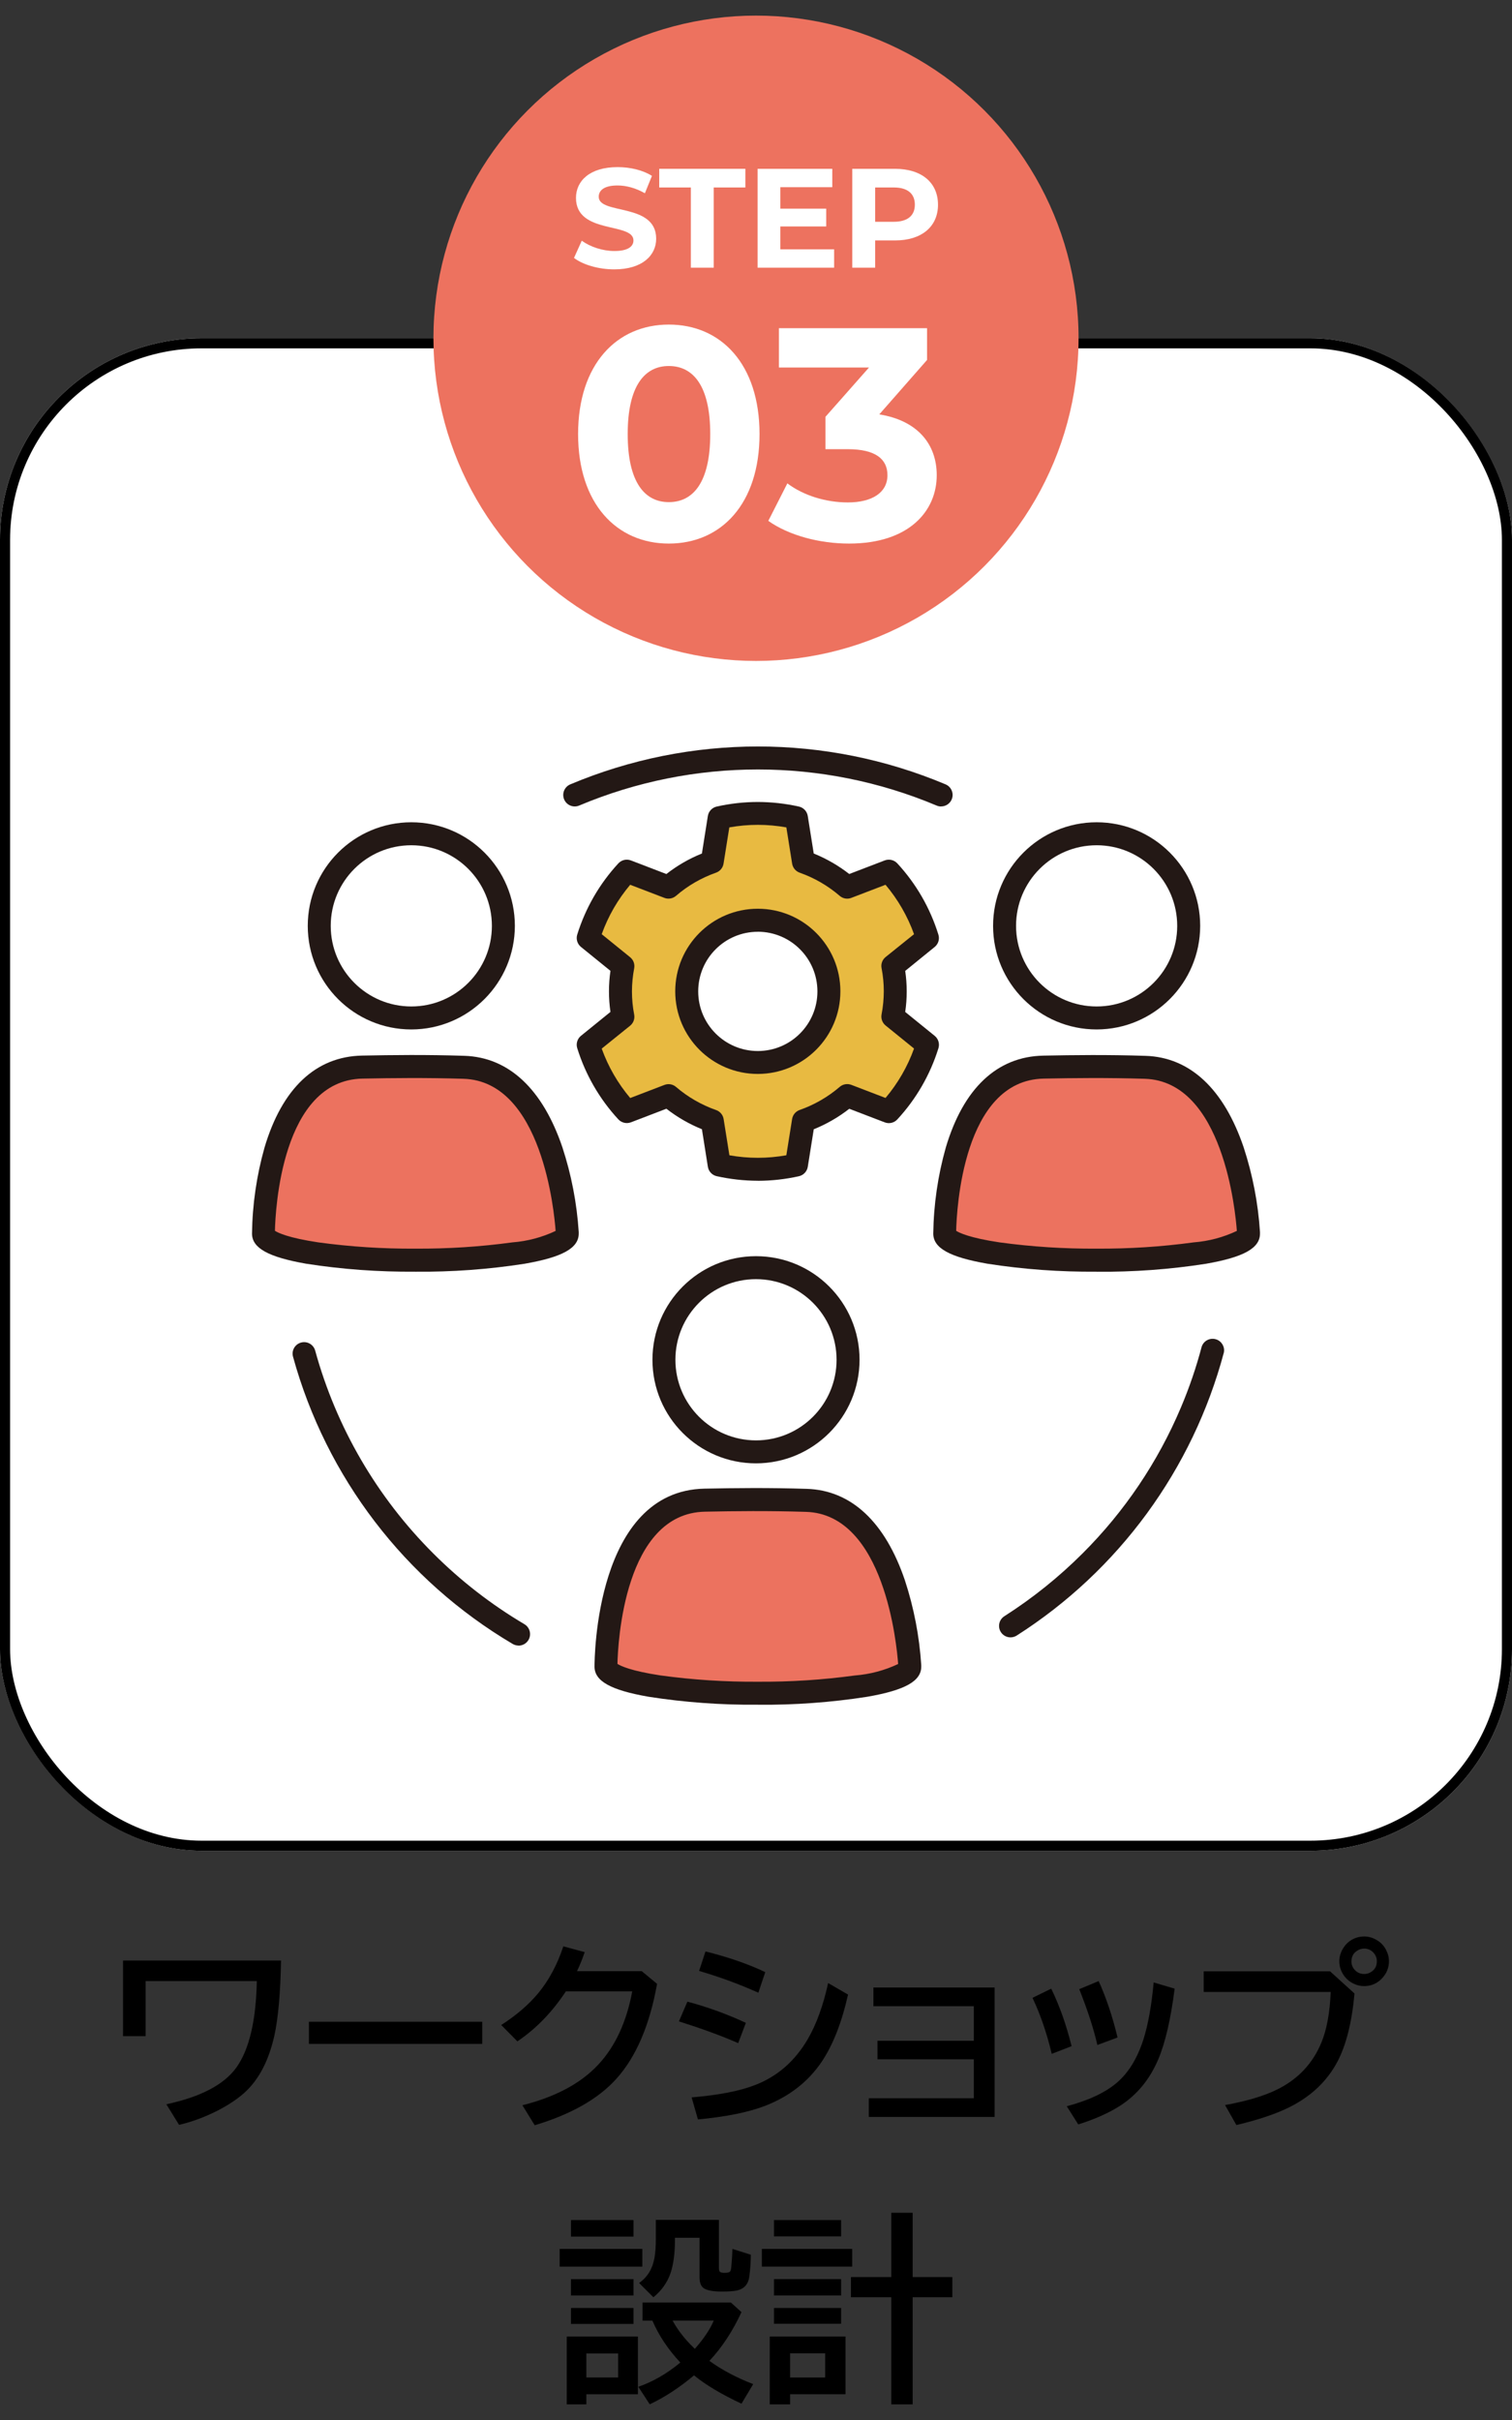 <?xml version="1.0" encoding="UTF-8"?>
<svg id="_レイヤー_1" xmlns="http://www.w3.org/2000/svg" xmlns:xlink="http://www.w3.org/1999/xlink" version="1.1" viewBox="0 0 150 240">
  <rect x="0" y="0" width="150" height="240" fill="#333333" stroke="none"/>
  <!-- Generator: Adobe Illustrator 29.3.1, SVG Export Plug-In . SVG Version: 2.1.0 Build 151)  -->
  <defs>
    <style>
      .st0, .st1 {
        fill: none;
      }

      .st2 {
        fill: #e8ba41;
      }

      .st3 {
        isolation: isolate;
      }

      .st4 {
        fill: #231815;
      }

      .st5 {
        fill: #fff;
      }

      .st6 {
        fill: #ec725f;
      }

      .st7 {
        fill: #ed725f;
      }

      .st1 {
        stroke: #000;
      }

      .st8 {
        clip-path: url(#clippath);
      }
    </style>
    <clipPath id="clippath">
      <rect class="st0" x="25" y="71.548" width="100" height="100"/>
    </clipPath>
  </defs>
  <g id="_長方形_283" data-name="長方形_283">
    <rect class="st5" y="33.548" width="150" height="150" rx="20" ry="20"/>
    <rect class="st1" x=".5" y="34.048" width="149" height="149" rx="19.5" ry="19.5"/>
  </g>
  <g>
    <g class="st3">
      <path d="M12.207,194.43h15.674c-.059,3.229-.28,5.716-.664,7.461-.6,2.676-1.703,4.658-3.311,5.947-1.049.84-2.338,1.565-3.867,2.178-.756.3-1.514.537-2.275.713l-1.26-2.041c3.431-.735,5.755-1.963,6.973-3.682,1.256-1.784,1.924-4.629,2.002-8.535h-11.035v5.459h-2.236v-7.5Z"/>
      <path d="M30.645,200.505h17.197v2.197h-17.197v-2.197Z"/>
      <path d="M63.662,195.485l1.523,1.26c-.736,4.114-2.087,7.259-4.053,9.434-1.791,1.979-4.486,3.509-8.086,4.59l-1.221-1.982c3.301-.833,5.813-2.181,7.539-4.043,1.673-1.797,2.793-4.216,3.359-7.256h-6.582c-1.367,2.07-2.973,3.724-4.814,4.961l-1.602-1.621c1.497-.964,2.718-2.012,3.662-3.145,1.067-1.289,1.9-2.842,2.5-4.658l2.119.576c-.234.684-.488,1.312-.762,1.885h6.416Z"/>
      <path d="M73.232,202.624c-1.602-.703-3.562-1.423-5.879-2.158l.84-1.953c1.992.527,3.926,1.228,5.801,2.1l-.762,2.012ZM68.613,208.005c2.662-.222,4.749-.625,6.26-1.211,2.232-.853,3.987-2.376,5.264-4.57.853-1.465,1.526-3.317,2.021-5.557l1.973,1.143c-.632,2.806-1.514,5.042-2.646,6.709-1.328,1.946-3.181,3.386-5.557,4.316-1.674.645-3.903,1.097-6.689,1.357l-.625-2.188ZM75.234,197.624c-1.921-.859-3.881-1.579-5.879-2.158l.635-1.934c2.252.56,4.229,1.243,5.928,2.051l-.684,2.041Z"/>
      <path d="M86.65,197.106h12.021v12.842h-12.48v-1.855h10.42v-3.867h-9.561v-1.836h9.561v-3.428h-9.961v-1.855Z"/>
      <path d="M104.336,203.688c-.469-2.005-1.104-3.857-1.904-5.557l1.855-.908c.826,1.692,1.5,3.594,2.021,5.703l-1.973.762ZM105.83,208.884c2.174-.579,3.834-1.36,4.98-2.344,1.146-.983,2.018-2.402,2.617-4.258.469-1.472.811-3.362,1.025-5.674l2.08.615c-.391,3.054-.935,5.394-1.631,7.021-.847,1.992-2.116,3.528-3.809,4.609-1.074.69-2.448,1.302-4.121,1.836l-1.143-1.807ZM108.867,202.809c-.365-1.595-.964-3.44-1.797-5.537l1.924-.801c.748,1.647,1.373,3.513,1.875,5.596l-2.002.742Z"/>
      <path d="M119.414,195.505h12.539l2.422,2.197c-.261,2.858-.824,5.107-1.689,6.748-1.016,1.927-2.588,3.428-4.717,4.502-1.328.671-3.1,1.27-5.312,1.797l-1.123-1.982c2.174-.397,3.896-.911,5.166-1.543,2.07-1.022,3.535-2.578,4.395-4.668.533-1.302.84-2.972.918-5.01h-12.598v-2.041ZM135.342,192.048c.436,0,.853.12,1.25.361.391.228.693.547.908.957.195.364.293.745.293,1.143,0,.638-.229,1.201-.684,1.689-.482.515-1.078.771-1.787.771-.352,0-.69-.078-1.016-.234-.404-.188-.732-.462-.986-.82-.3-.43-.449-.901-.449-1.416,0-.397.101-.781.303-1.152.201-.371.472-.671.811-.898.41-.267.862-.4,1.357-.4ZM135.332,193.249c-.241,0-.469.068-.684.205-.385.241-.576.596-.576,1.064,0,.332.113.618.342.859.247.261.553.391.918.391.208,0,.4-.046.576-.137.455-.234.684-.605.684-1.113,0-.358-.127-.661-.381-.908-.234-.241-.527-.361-.879-.361Z"/>
    </g>
    <g class="st3">
      <path d="M55.522,223.032h8.203v1.758h-8.203v-1.758ZM63.286,231.723v5.723h-5.117v1.006h-1.943v-6.729h7.061ZM56.646,220.171h6.201v1.641h-6.201v-1.641ZM56.646,226.03h6.201v1.621h-6.201v-1.621ZM56.646,228.891h6.201v1.582h-6.201v-1.582ZM58.169,233.403v2.383h3.154v-2.383h-3.154ZM70.376,234.136c1.243.898,2.691,1.667,4.346,2.305l-1.162,1.943c-1.986-.931-3.555-1.868-4.707-2.812-1.459,1.224-2.924,2.181-4.395,2.871l-1.133-1.738c1.426-.488,2.815-1.289,4.17-2.402-1.218-1.302-2.143-2.688-2.773-4.16h-.977v-1.797h8.76l1.055.957c-.886,1.907-1.947,3.519-3.184,4.834ZM65.063,220.151h6.26v4.756c0,.215.032.349.098.4.084.065.23.098.439.098.286,0,.472-.039.557-.117.064-.052.11-.225.137-.518.064-.749.101-1.328.107-1.738l1.826.576c-.007.749-.056,1.462-.146,2.139-.098.794-.524,1.267-1.279,1.416-.319.065-.798.098-1.436.098-.905,0-1.514-.114-1.826-.342-.268-.195-.4-.554-.4-1.074v-3.916h-2.441v.205c0,1.321-.144,2.415-.43,3.281-.326.95-.896,1.755-1.709,2.412l-1.416-1.416c.82-.573,1.328-1.399,1.523-2.48.091-.515.137-1.143.137-1.885v-1.895ZM68.931,232.944c.911-1.035,1.536-1.97,1.875-2.803h-4.082c.533.97,1.233,1.868,2.1,2.695l.107.107Z"/>
      <path d="M75.581,223.032h8.965v1.758h-8.965v-1.758ZM83.882,231.723v5.723h-5.498v1.006h-2.021v-6.729h7.52ZM76.782,220.171h6.66v1.621h-6.66v-1.621ZM76.782,226.03h6.66v1.621h-6.66v-1.621ZM76.782,228.891h6.66v1.562h-6.66v-1.562ZM78.384,233.384v2.402h3.477v-2.402h-3.477ZM88.423,225.825v-6.377h2.119v6.377h3.936v2.002h-3.936v10.625h-2.119v-10.625h-4.004v-2.002h4.004Z"/>
    </g>
  </g>
  <g class="st8">
    <g id="_マスクグループ_3" data-name="マスクグループ_3">
      <g id="flow_3A">
        <g id="layer1">
          <g id="_グループ_889" data-name="グループ_889">
            <circle id="_楕円形_140" data-name="楕円形_140" class="st5" cx="75" cy="121.924" r="46.751"/>
            <g id="_グループ_882" data-name="グループ_882">
              <g id="_グループ_879" data-name="グループ_879">
                <path id="_パス_2436" data-name="パス_2436" class="st6" d="M56.274,122.234s-.744-16.088-10.248-16.388c-3.891-.12-7.257-.074-10.083-.021-9.906.194-9.8,16.5-9.8,16.507h0c0,1.457,6.745,2.639,15.067,2.639s15.067-1.182,15.067-2.639c-.001-.034-.006-.067-.014-.1h.014l-.003.002Z"/>
                <path id="_パス_2437" data-name="パス_2437" class="st4" d="M41.207,126.115c-3.633.034-7.262-.23-10.852-.79-3.753-.66-5.355-1.553-5.355-2.992.04-2.884.457-5.751,1.242-8.527,1.743-5.877,5.091-9.031,9.68-9.119,3.037-.06,6.364-.1,10.139.021,4.4.138,7.768,3.277,9.733,9.077.891,2.721,1.435,5.543,1.619,8.4v.155c0,1.436-1.6,2.332-5.355,2.988-3.59.56-7.219.824-10.852.79l.001-.003ZM27.283,122.068c.3.194,1.334.7,4.293,1.143,3.191.436,6.41.643,9.631.621,3.221.021,6.439-.187,9.631-.621,1.485-.115,2.936-.5,4.283-1.136-.128-1.829-1.341-14.845-9.134-15.088-3.722-.116-7.017-.078-10.026-.018-8.036.155-8.64,13.1-8.686,15.1l.008-.001Z"/>
              </g>
              <g id="_グループ_880" data-name="グループ_880">
                <path id="_パス_2438" data-name="パス_2438" class="st6" d="M123.861,122.234s-.745-16.088-10.249-16.388c-3.891-.12-7.257-.074-10.083-.021-9.906.194-9.8,16.5-9.8,16.507h0c0,1.457,6.745,2.639,15.067,2.639s15.067-1.182,15.067-2.639c-.001-.034-.006-.067-.014-.1h.014l-.002.002Z"/>
                <path id="_パス_2439" data-name="パス_2439" class="st4" d="M108.793,126.115c-3.633.034-7.262-.23-10.852-.79-3.754-.656-5.355-1.552-5.355-2.988.04-2.884.457-5.751,1.242-8.527,1.743-5.877,5.091-9.031,9.68-9.119,3.034-.06,6.364-.1,10.139.021,4.4.138,7.768,3.277,9.733,9.077.891,2.721,1.435,5.543,1.619,8.4v.155c0,1.436-1.6,2.332-5.355,2.988-3.59.56-7.219.824-10.852.79l.001-.007ZM94.865,122.068c.3.194,1.334.7,4.293,1.143,3.191.436,6.41.643,9.631.621,3.221.021,6.439-.187,9.631-.621,1.485-.115,2.936-.5,4.283-1.136-.13-1.829-1.34-14.845-9.133-15.088-3.722-.116-7.017-.078-10.026-.018-8.036.155-8.64,13.1-8.686,15.1l.007-.001Z"/>
              </g>
              <g id="_グループ_881" data-name="グループ_881">
                <path id="_パス_2440" data-name="パス_2440" class="st6" d="M90.258,165.182s-.744-16.09-10.248-16.387c-3.891-.12-7.257-.074-10.083-.021-9.906.194-9.8,16.5-9.8,16.507h0c0,1.457,6.745,2.639,15.067,2.639s15.067-1.182,15.067-2.639c-.001-.034-.006-.067-.014-.1h.014l-.003.001Z"/>
                <path id="_パス_2441" data-name="パス_2441" class="st4" d="M75.187,169.062c-3.633.034-7.262-.23-10.852-.79-3.754-.656-5.355-1.552-5.355-2.988,0-.744.081-17.438,10.922-17.65,3.034-.06,6.364-.1,10.139.021,4.4.138,7.768,3.277,9.733,9.077.891,2.721,1.435,5.543,1.619,8.4v.155c0,1.436-1.6,2.332-5.355,2.988-3.59.56-7.219.824-10.852.79l.001-.003ZM61.263,165.019c.3.194,1.334.7,4.293,1.143,3.191.436,6.41.643,9.631.621,3.221.021,6.439-.187,9.631-.621,1.485-.115,2.936-.5,4.283-1.136-.131-1.831-1.341-14.845-9.134-15.089-3.725-.116-7.02-.078-10.026-.018-8.036.155-8.64,13.1-8.686,15.1h.008Z"/>
              </g>
              <path id="_パス_2442" data-name="パス_2442" class="st4" d="M51.441,163.196c-.204-.001-.404-.055-.579-.159-10.686-6.31-18.501-16.526-21.794-28.491-.166-.608.192-1.234.8-1.4.608-.166,1.234.192,1.4.8,2.092,7.609,6.131,14.542,11.717,20.116,2.708,2.709,5.746,5.066,9.042,7.017.542.322.721,1.023.399,1.565-.206.346-.578.559-.981.559l-.004-.007Z"/>
              <path id="_パス_2443" data-name="パス_2443" class="st4" d="M100.256,162.384c-.628.003-1.141-.503-1.144-1.132-.002-.393.198-.758.53-.968,2.801-1.788,5.4-3.874,7.751-6.222,4.161-4.148,7.476-9.065,9.762-14.478.829-1.958,1.517-3.973,2.06-6.029.198-.598.843-.921,1.441-.723.546.181.872.741.759,1.305-3.095,11.598-10.428,21.613-20.55,28.067-.182.116-.394.179-.61.18h.001Z"/>
              <path id="_パス_2444" data-name="パス_2444" class="st4" d="M93.359,79.981c-.153.001-.305-.031-.445-.092-11.337-4.77-24.118-4.77-35.455,0-.58.244-1.248-.028-1.492-.608-.244-.58.028-1.248.608-1.492,11.905-5.01,25.328-5.01,37.233,0,.579.244.851.911.608,1.49-.178.424-.593.698-1.053.697l-.003.005Z"/>
            </g>
            <g id="_グループ_883" data-name="グループ_883">
              <circle id="_楕円形_141" data-name="楕円形_141" class="st5" cx="75" cy="134.853" r="9.134"/>
              <path id="_パス_2445" data-name="パス_2445" class="st4" d="M75,145.126c-5.674,0-10.273-4.599-10.273-10.273,0-5.674,4.599-10.273,10.273-10.273,5.674,0,10.273,4.599,10.273,10.273-.006,5.671-4.602,10.267-10.273,10.273ZM75,126.859c-4.415-.001-7.994,3.578-7.995,7.993-.001,4.415,3.578,7.994,7.993,7.995,4.415.001,7.994-3.578,7.995-7.993v-.001c-.003-4.413-3.58-7.99-7.993-7.994Z"/>
            </g>
            <g id="_グループ_884" data-name="グループ_884">
              <circle id="_楕円形_142" data-name="楕円形_142" class="st5" cx="108.794" cy="91.821" r="9.134"/>
              <path id="_パス_2446" data-name="パス_2446" class="st4" d="M108.793,102.094c-5.674,0-10.273-4.599-10.273-10.273,0-5.674,4.599-10.273,10.273-10.273,5.673,0,10.272,4.599,10.273,10.272-.007,5.671-4.602,10.267-10.273,10.274ZM108.793,83.827c-4.415,0-7.994,3.579-7.994,7.994s3.579,7.994,7.994,7.994,7.994-3.579,7.994-7.994c-.003-4.414-3.58-7.992-7.994-7.995v.001Z"/>
            </g>
            <g id="_グループ_885" data-name="グループ_885">
              <circle id="_楕円形_143" data-name="楕円形_143" class="st5" cx="40.805" cy="91.821" r="9.134"/>
              <path id="_パス_2447" data-name="パス_2447" class="st4" d="M40.805,102.094c-5.674,0-10.273-4.599-10.273-10.273s4.599-10.273,10.273-10.273c5.673,0,10.272,4.599,10.273,10.272-.007,5.671-4.602,10.267-10.273,10.274ZM40.805,83.827c-4.415,0-7.994,3.579-7.994,7.994s3.579,7.994,7.994,7.994,7.994-3.579,7.994-7.994h0c-.003-4.414-3.58-7.991-7.994-7.994Z"/>
            </g>
            <g id="_グループ_888" data-name="グループ_888">
              <g id="_グループ_886" data-name="グループ_886">
                <path id="_パス_2448" data-name="パス_2448" class="st2" d="M88.812,98.315c-.003-.839-.083-1.676-.24-2.5l3.44-2.787c-.766-2.469-2.075-4.735-3.831-6.632l-4.135,1.584c-1.278-1.095-2.748-1.942-4.336-2.5l-.695-4.375c-2.522-.574-5.14-.574-7.662,0l-.695,4.375c-1.588.558-3.059,1.406-4.339,2.5l-4.136-1.589c-1.756,1.897-3.065,4.163-3.831,6.632l3.44,2.787c-.32,1.655-.32,3.355,0,5.01l-3.44,2.787c.766,2.469,2.075,4.735,3.831,6.632l4.135-1.584c1.279,1.095,2.75,1.943,4.339,2.5l.695,4.375c1.258.282,2.542.426,3.831.43,1.289-.003,2.574-.147,3.831-.43l.695-4.375c1.588-.558,3.059-1.406,4.339-2.5l4.135,1.584c1.756-1.897,3.065-4.163,3.831-6.632l-3.44-2.787c.157-.824.237-1.661.24-2.5l-.002-.005Z"/>
                <path id="_パス_2449" data-name="パス_2449" class="st4" d="M75.18,117.101c-1.372-.005-2.739-.157-4.078-.455-.457-.102-.805-.473-.878-.935l-.589-3.722c-1.263-.511-2.449-1.195-3.524-2.032l-3.518,1.348c-.437.165-.931.05-1.249-.293-1.869-2.019-3.262-4.431-4.078-7.059-.141-.446.006-.934.37-1.228l2.925-2.371c-.198-1.35-.198-2.721,0-4.071l-2.925-2.371c-.363-.295-.51-.782-.37-1.228.816-2.628,2.209-5.04,4.078-7.059.316-.346.812-.462,1.249-.293l3.517,1.348c1.073-.84,2.259-1.525,3.524-2.034l.589-3.722c.074-.462.422-.832.878-.935,1.339-.3,2.706-.453,4.078-.455,1.372.004,2.739.157,4.078.455.457.102.805.473.878.935l.593,3.722c1.263.511,2.449,1.195,3.524,2.032l3.517-1.348c.437-.165.931-.05,1.249.293,1.869,2.021,3.261,4.435,4.075,7.065.141.446-.006.934-.37,1.228l-2.92,2.371c.198,1.35.198,2.721,0,4.071l2.925,2.371c.363.295.51.782.37,1.228-.816,2.628-2.209,5.04-4.078,7.059-.316.346-.812.462-1.249.293l-3.517-1.348c-1.074.839-2.26,1.522-3.524,2.032l-.593,3.722c-.074.462-.422.832-.878.935-1.339.299-2.706.452-4.078.455l-.001-.004ZM72.351,114.572c1.871.335,3.788.335,5.659,0l.572-3.591c.065-.415.352-.76.748-.9,1.456-.511,2.804-1.288,3.976-2.293.317-.273.759-.35,1.15-.2l3.394,1.3c1.227-1.452,2.185-3.112,2.829-4.9l-2.822-2.286c-.324-.264-.477-.684-.4-1.094.145-.758.219-1.528.222-2.3-.001-.772-.075-1.542-.222-2.3-.078-.411.075-.831.4-1.094l2.821-2.268c-.644-1.788-1.602-3.448-2.829-4.9l-3.394,1.3c-.391.152-.833.075-1.15-.2-1.17-1.006-2.518-1.786-3.973-2.3-.396-.14-.683-.485-.748-.9l-.572-3.591c-1.871-.335-3.788-.335-5.659,0l-.572,3.591c-.065.415-.352.76-.748.9-1.456.511-2.803,1.291-3.971,2.3-.318.272-.759.348-1.15.2l-3.394-1.3c-.61.727-1.157,1.504-1.633,2.325-.472.822-.871,1.683-1.192,2.575l2.822,2.286c.324.264.477.684.4,1.094-.145.758-.219,1.528-.222,2.3.001.772.075,1.542.222,2.3.077.41-.076.83-.4,1.094l-2.822,2.275c.644,1.788,1.602,3.448,2.829,4.9l3.394-1.3c.391-.152.833-.075,1.15.2,1.171,1.005,2.52,1.782,3.976,2.293.396.14.683.485.748.9l.572,3.591-.011-.007Z"/>
              </g>
              <g id="_グループ_887" data-name="グループ_887">
                <circle id="_楕円形_144" data-name="楕円形_144" class="st5" cx="75.18" cy="98.315" r="7.052"/>
                <path id="_パス_2450" data-name="パス_2450" class="st4" d="M75.18,106.507c-4.524,0-8.192-3.668-8.192-8.192,0-4.524,3.668-8.192,8.192-8.192s8.192,3.668,8.192,8.192c-.004,4.522-3.67,8.188-8.192,8.192ZM75.18,92.407c-3.266,0-5.913,2.647-5.913,5.913s2.647,5.913,5.913,5.913,5.913-2.647,5.913-5.913c0-.002,0-.003,0-.005-.004-3.264-2.649-5.908-5.913-5.912v.004Z"/>
              </g>
            </g>
          </g>
        </g>
      </g>
    </g>
  </g>
  <circle id="_楕円形_132" data-name="楕円形_132" class="st7" cx="75" cy="33.548" r="32"/>
  <g id="STEP_03" class="st3">
    <g class="st3">
      <path class="st5" d="M56.944,25.581l.771-1.709c.827.603,2.06,1.022,3.236,1.022,1.345,0,1.891-.448,1.891-1.05,0-1.835-5.701-.574-5.701-4.217,0-1.667,1.345-3.054,4.133-3.054,1.232,0,2.493.294,3.403.869l-.7,1.723c-.91-.519-1.849-.771-2.718-.771-1.345,0-1.862.504-1.862,1.12,0,1.808,5.7.561,5.7,4.161,0,1.639-1.358,3.039-4.16,3.039-1.555,0-3.123-.462-3.992-1.135Z"/>
      <path class="st5" d="M68.538,18.592h-3.138v-1.85h8.545v1.85h-3.138v7.956h-2.27v-7.956Z"/>
      <path class="st5" d="M82.751,24.727v1.821h-7.592v-9.806h7.41v1.821h-5.155v2.129h4.553v1.766h-4.553v2.269h5.337Z"/>
      <path class="st5" d="M93.056,20.301c0,2.185-1.639,3.544-4.259,3.544h-1.975v2.703h-2.27v-9.806h4.244c2.62,0,4.259,1.359,4.259,3.559ZM90.759,20.301c0-1.079-.701-1.709-2.088-1.709h-1.849v3.403h1.849c1.387,0,2.088-.63,2.088-1.694Z"/>
    </g>
    <g class="st3">
      <path class="st5" d="M57.351,43.048c0-6.93,3.84-10.859,8.999-10.859,5.19,0,9,3.93,9,10.859s-3.81,10.86-9,10.86c-5.159,0-8.999-3.931-8.999-10.86ZM70.46,43.048c0-4.77-1.68-6.749-4.11-6.749-2.399,0-4.079,1.979-4.079,6.749,0,4.771,1.68,6.75,4.079,6.75,2.431,0,4.11-1.979,4.11-6.75Z"/>
      <path class="st5" d="M92.93,47.128c0,3.54-2.73,6.78-8.7,6.78-2.939,0-5.97-.811-8.009-2.25l1.89-3.72c1.59,1.199,3.81,1.89,6,1.89,2.43,0,3.93-.99,3.93-2.7,0-1.59-1.17-2.58-3.93-2.58h-2.221v-3.21l4.32-4.89h-8.939v-3.899h14.699v3.149l-4.74,5.4c3.78.6,5.7,2.939,5.7,6.029Z"/>
    </g>
  </g>
</svg>